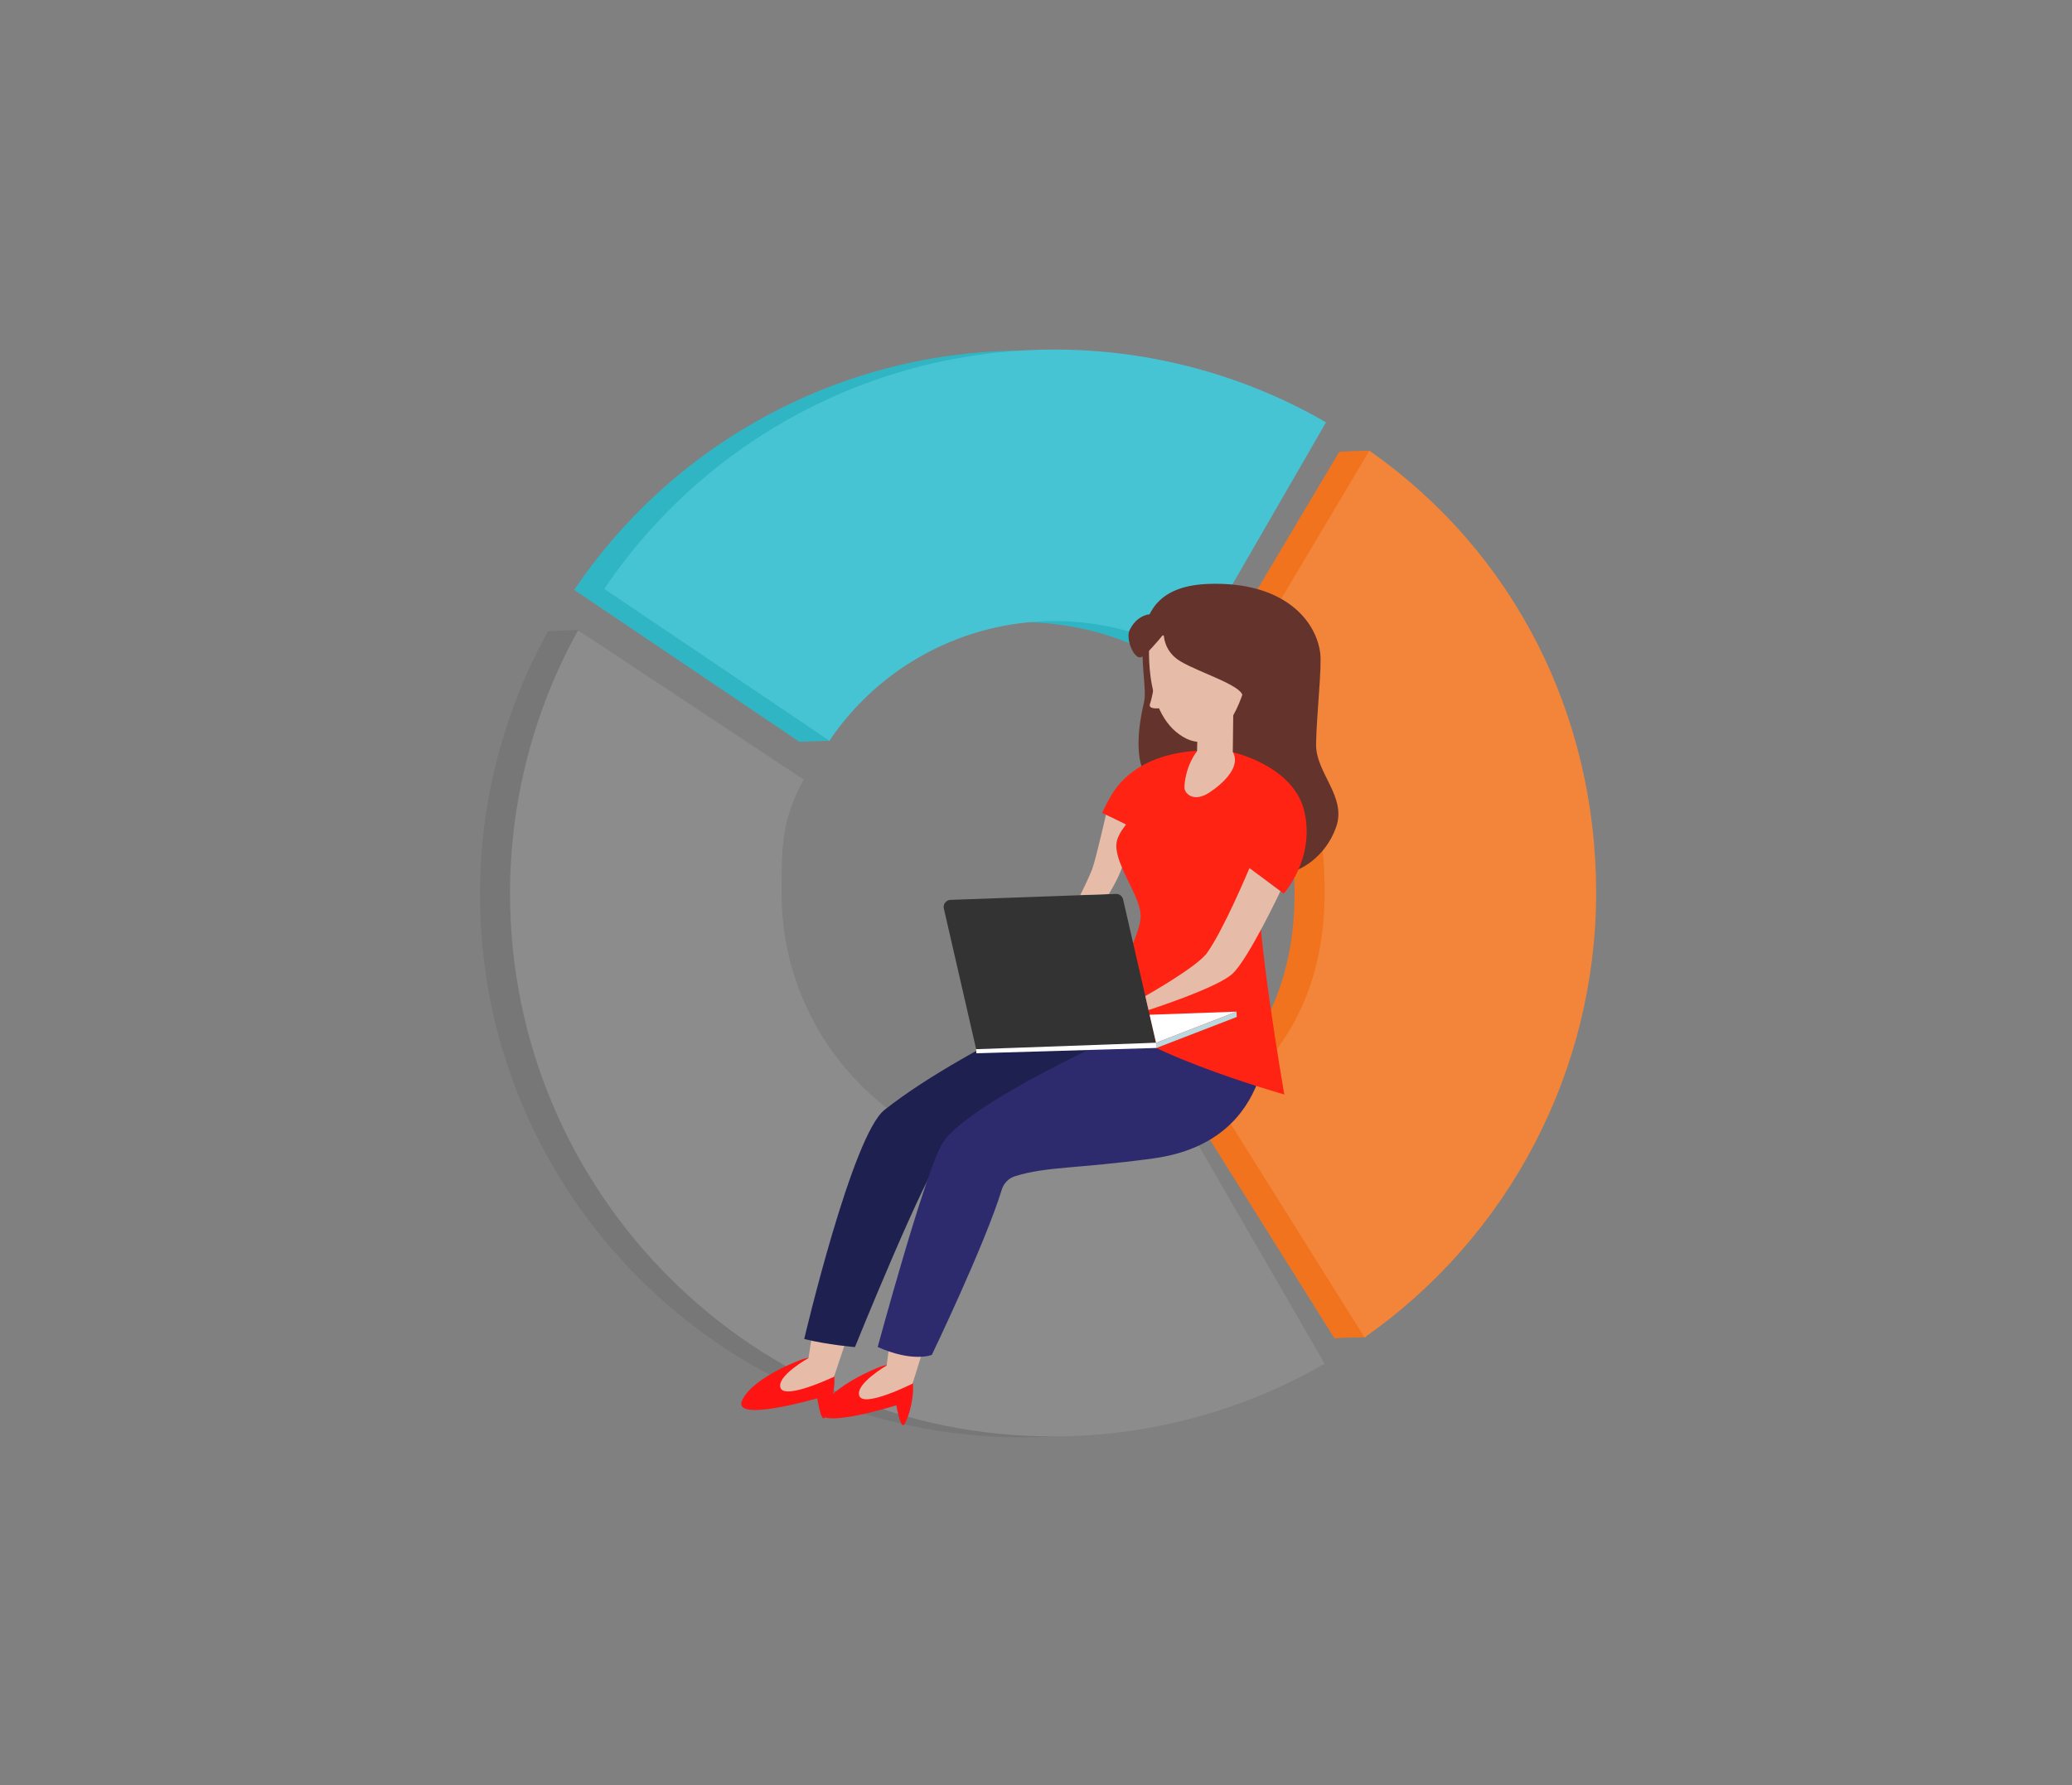 <svg width="253" height="218" viewBox="0 0 253 218" fill="none" xmlns="http://www.w3.org/2000/svg">
<rect x="0" y="0" width="253" height="218" fill="#808080" stroke="none"/>
<path fill-rule="evenodd" clip-rule="evenodd" d="M158.239 51.695C148.159 45.876 136.724 42.812 125.085 42.812C103.042 42.812 82.44 53.766 70.114 72.041L97.599 90.58C98.565 90.558 101.321 90.455 101.321 90.455C101.321 90.455 106.757 75.627 125.085 75.965C130.904 76.073 136.622 77.497 141.662 80.407L158.239 51.695V51.695Z" fill="#30B5C5"/>
<path fill-rule="evenodd" clip-rule="evenodd" d="M162.946 163.446C164.005 163.318 166.716 163.321 166.716 163.321C166.716 163.321 191.222 129.715 191.222 109.13C191.222 88.579 167.262 55.042 167.262 55.042C167.262 55.042 165.185 55.065 163.535 55.167L146.403 83.951C155.263 90.155 158.068 98.313 158.068 109.13C158.068 119.947 154.015 128.859 145.155 135.064L162.946 163.446V163.446Z" fill="#F1731E"/>
<path fill-rule="evenodd" clip-rule="evenodd" d="M161.913 51.572C151.833 45.752 140.398 42.688 128.759 42.688C106.716 42.688 86.114 53.643 73.788 71.917L101.273 90.457C107.436 81.319 117.737 75.842 128.759 75.842C134.579 75.842 140.296 77.374 145.336 80.284L161.913 51.572Z" fill="#47C4D3"/>
<path fill-rule="evenodd" clip-rule="evenodd" d="M66.918 77.082C61.465 86.92 58.604 97.982 58.604 109.229C58.604 145.825 88.316 175.537 124.912 175.537C136.551 175.537 147.986 172.473 158.065 166.653L141.489 137.941C136.449 140.851 130.731 142.383 124.912 142.383C106.614 142.383 91.758 127.527 91.758 109.229C91.758 103.605 91.742 100.244 94.468 95.326L70.649 76.914L66.918 77.082V77.082Z" fill="#777777"/>
<path fill-rule="evenodd" clip-rule="evenodd" d="M166.62 163.321C184.342 150.912 194.895 130.638 194.895 109.005C194.895 87.371 184.93 67.451 167.209 55.042L150.076 83.825C158.937 90.029 161.742 98.188 161.742 109.005C161.742 119.822 157.689 128.734 148.829 134.938L166.62 163.321V163.321Z" fill="#F3853B"/>
<path fill-rule="evenodd" clip-rule="evenodd" d="M70.592 76.963C65.139 86.8 62.278 97.862 62.278 109.11C62.278 145.706 91.99 175.417 128.586 175.417C140.225 175.417 151.66 172.353 161.74 166.534L145.163 137.822C140.123 140.732 134.405 142.263 128.586 142.263C110.288 142.263 95.432 127.408 95.432 109.11C95.432 103.486 95.416 100.125 98.142 95.206L70.592 76.963V76.963Z" fill="#8C8C8C"/>
<path d="M107.387 166.947C107.387 166.947 101.584 169.161 100.289 172.031C98.994 174.903 109.445 171.619 109.445 171.619C109.445 171.619 109.827 173.864 110.237 174.049C110.647 174.235 112.139 169.775 111.182 167.765C110.227 165.754 107.387 166.947 107.387 166.947V166.947Z" fill="#FF1414"/>
<path d="M108.967 161.541L108.262 166.757C108.262 166.757 104.349 169.033 104.935 170.481C105.521 171.93 111.428 168.968 111.428 168.968L113.151 163.426L108.967 161.541V161.541Z" fill="#E6BCA9"/>
<path d="M97.838 166.048C97.838 166.048 91.988 168.137 90.632 170.98C89.277 173.823 99.794 170.763 99.794 170.763C99.794 170.763 100.129 173.015 100.535 173.209C100.942 173.403 102.528 168.976 101.614 166.945C100.702 164.915 97.838 166.048 97.838 166.048V166.048Z" fill="#FF1414"/>
<path d="M99.532 160.653L98.717 165.853C98.717 165.853 94.758 168.045 95.312 169.505C95.866 170.966 101.835 168.13 101.835 168.13L103.675 162.627L99.532 160.653V160.653Z" fill="#E6BCA9"/>
<path d="M115.081 141.156C113.334 142.409 104.393 164.506 104.393 164.506C104.393 164.506 101.117 164.243 98.199 163.521C98.199 163.521 104.028 138.685 107.998 135.543C118.585 127.166 139.823 118.414 139.823 118.414L147.825 125.823C147.825 125.823 120.866 137.003 115.081 141.156Z" fill="#1E2050"/>
<path d="M157.183 106.578C158.63 106.436 161.832 104.749 163.147 101.001C164.463 97.254 160.645 94.416 160.699 90.872C160.753 87.327 161.421 81.503 161.208 79.789C160.697 75.674 156.656 70.98 147.546 71.308C136.203 71.715 140.421 82.619 139.693 85.727C138.966 88.835 138.518 92.748 140.025 94.959C141.531 97.17 157.183 106.578 157.183 106.578V106.578Z" fill="#64332B"/>
<path d="M154.691 124.513C154.691 124.513 156.288 139.356 140.821 141.466C131.275 142.768 127.923 142.414 123.946 143.637C123.163 143.877 122.558 144.503 122.318 145.286C120.248 152.013 113.78 165.458 113.78 165.458C113.78 165.458 111.508 166.42 107.169 164.496C107.169 164.496 112.859 143.521 114.98 139.777C118.478 133.601 147.668 121.496 147.668 121.496L154.691 124.513Z" fill="#2D2B6E"/>
<path d="M134.373 123.022C136.49 127.916 156.821 133.662 156.821 133.662C156.821 133.662 153.006 111.768 153.771 106.903C155.12 107.903 156.746 109.127 156.746 109.127C156.746 109.127 160.556 104.932 159.291 99.191C158.026 93.453 150.419 91.834 150.419 91.834C150.419 91.834 141.2 90.259 136.491 95.967C135.537 97.124 134.572 99.273 134.572 99.273L135.047 99.504L135.053 99.503C136.02 99.97 137.48 100.676 137.48 100.702C136.845 101.515 136.393 102.308 136.326 102.975C136.231 103.871 136.55 104.909 137.009 105.983C137.918 108.097 139.366 110.368 139.275 112.048C139.117 114.952 134.373 123.022 134.373 123.022V123.022Z" fill="#FF2314"/>
<path d="M119.196 128.139L141.159 127.351L137.136 109.84C137.043 109.434 136.675 109.152 136.26 109.167L116.063 109.892C115.518 109.911 115.125 110.422 115.248 110.954L119.196 128.139Z" fill="#333333"/>
<path d="M144.62 96.073C144.57 96.818 145.586 97.978 147.417 96.939C147.845 96.694 151.84 94.152 150.529 91.819L150.59 86.728L146.219 89.225L146.165 91.742C146.165 91.742 144.803 93.323 144.62 96.073Z" fill="#E6BCA9"/>
<path d="M140.393 77.639C140.393 77.639 139.307 86.917 144.437 89.974C149.568 93.031 151.979 83.952 151.979 83.952C151.979 83.952 152.878 82.444 152.692 81.369C152.428 79.842 150.591 81.267 150.591 81.267L150.492 77.382L146.415 77.486L140.393 77.639V77.639Z" fill="#E6BCA9"/>
<path d="M137.935 76.937C139.12 74.498 141.697 74.567 142.579 75.953C143.298 73.815 146.474 71.683 150.406 72.55C155.63 73.705 157.116 76.011 157.983 79.85C158.435 81.848 155.386 89.187 153.144 88.269C150.903 87.352 151.9 86.248 151.722 84.959C151.543 83.67 146.529 82.166 144.179 80.787C142.508 79.807 142.143 78.329 142.086 77.434C141.249 78.46 139.927 80.004 139.359 80.246C138.498 80.612 137.401 78.037 137.935 76.937V76.937Z" fill="#64332B"/>
<path d="M140.959 83.572C140.959 83.572 140.638 85.391 140.422 85.946C140.084 86.811 142.078 86.425 142.078 86.425L140.959 83.572Z" fill="#E6BCA9"/>
<path d="M140.371 123.923L150.984 123.542L141.158 127.349L140.371 123.923Z" fill="white"/>
<path d="M150.986 123.542L151.009 124.192L141.183 127.987L141.16 127.349L150.986 123.542V123.542Z" fill="#B8D9DF"/>
<path d="M119.196 128.128L141.158 127.34L141.182 127.978L119.214 128.628L119.196 128.128V128.128Z" fill="white"/>
<path d="M156.343 108.84C156.343 108.84 152.46 117.066 150.504 118.901C148.642 120.649 140.239 123.345 140.239 123.345L139.847 121.639C139.847 121.639 146.151 118.095 147.377 116.382C149.465 113.465 152.565 106.01 152.565 106.01L156.343 108.84Z" fill="#E6BCA9"/>
<path d="M131.907 109.309L135.388 109.184C135.388 109.184 136.406 107.576 137.004 105.98C136.545 104.906 136.226 103.868 136.321 102.972C136.388 102.305 136.84 101.512 137.475 100.699C137.475 100.674 136.202 100.058 135.235 99.591L135.043 99.501C135.043 99.501 133.783 105.003 133.38 106.081C132.978 107.158 131.907 109.309 131.907 109.309V109.309Z" fill="#E6BCA9"/>
</svg>
